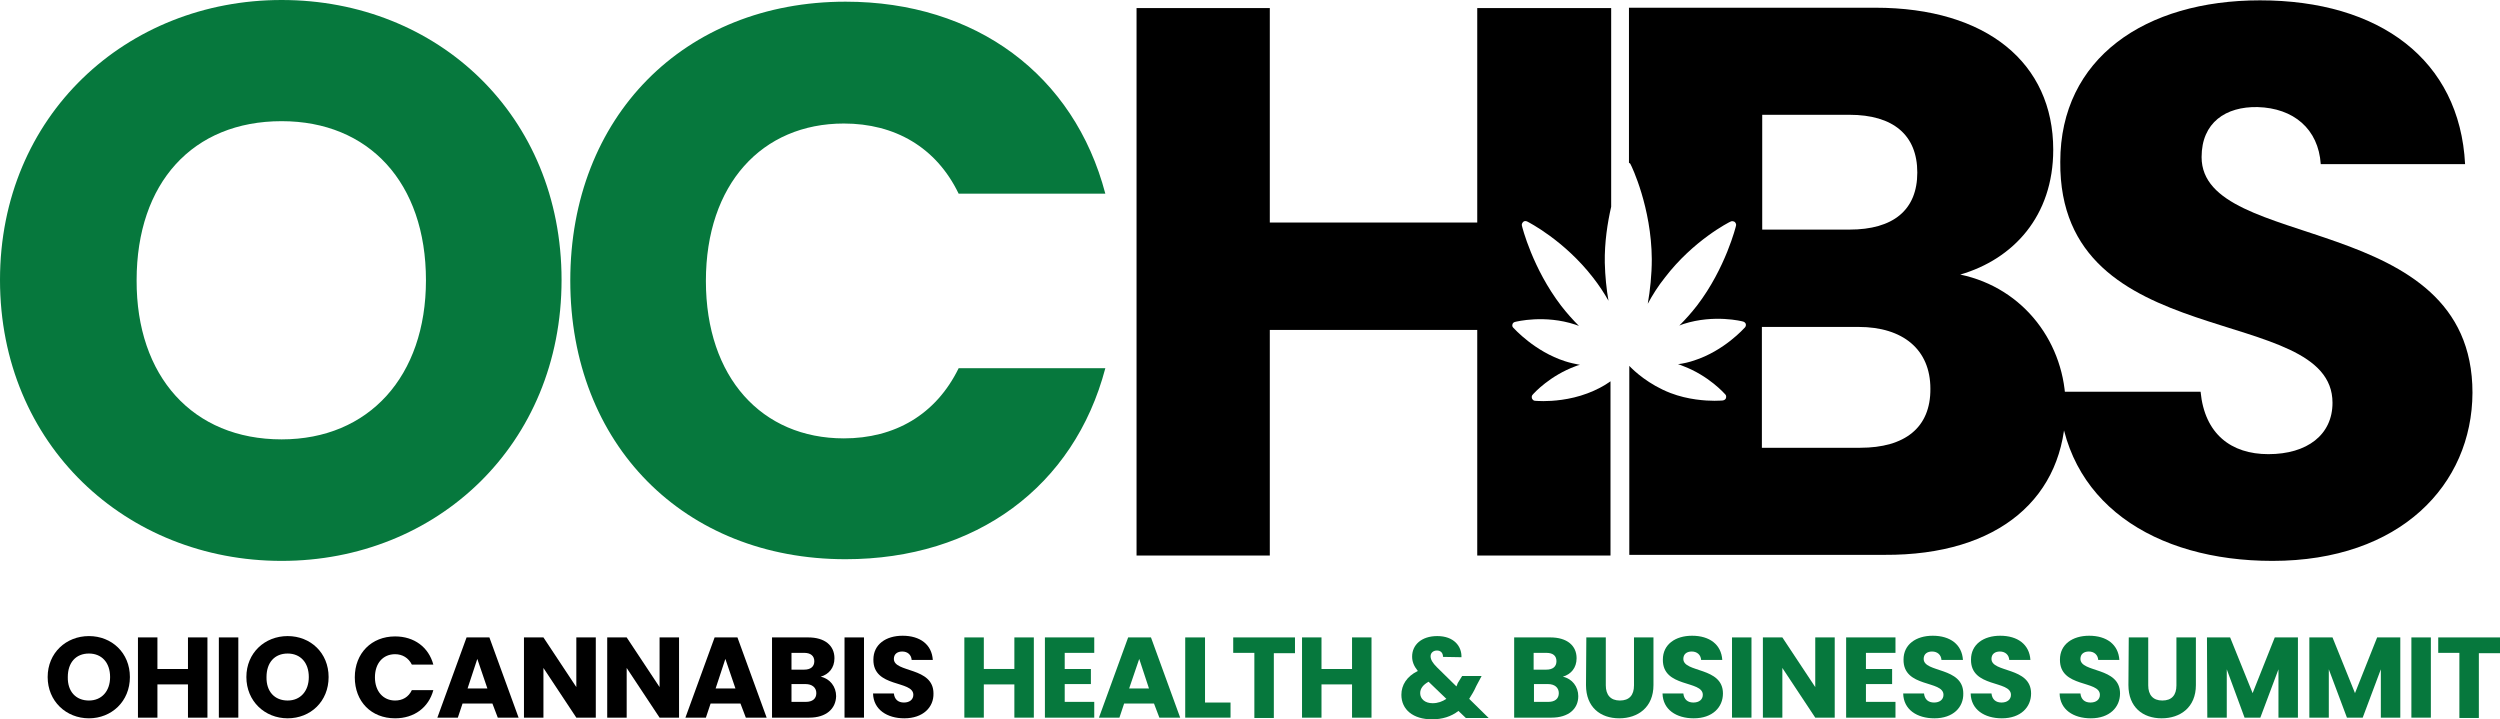 <?xml version="1.0" encoding="utf-8"?>
<!-- Generator: Adobe Illustrator 28.1.0, SVG Export Plug-In . SVG Version: 6.00 Build 0)  -->
<svg version="1.1" id="Layer_1" xmlns="http://www.w3.org/2000/svg" xmlns:xlink="http://www.w3.org/1999/xlink" x="0px" y="0px"
	 viewBox="0 0 744.8 214.3" style="enable-background:new 0 0 744.8 214.3;" xml:space="preserve">
<style type="text/css">
	.st0{fill:#06783D;}
</style>
<g>
	<path class="st0" d="M83.9,167.1C37.6,167.1,0,132.5,0,83.4C0,34.4,37.7,0,83.9,0c46.5,0,83.4,34.4,83.4,83.4
		C167.3,132.5,130.1,167.1,83.9,167.1z M83.9,130.9c26,0,43-18.8,43-47.4c0-29.1-17-47.4-43-47.4c-26.5,0-43.2,18.4-43.2,47.4
		C40.6,112.1,57.4,130.9,83.9,130.9z"/>
	<path class="st0" d="M251.9,0.5c38.8,0,68.1,21.8,77.4,57.2h-43.7c-6.7-13.9-19.1-20.9-34.2-20.9c-24.4,0-41.1,18.1-41.1,46.9
		s16.7,46.9,41.1,46.9c15.1,0,27.4-7,34.2-20.9h43.7c-9.3,35.3-38.6,56.9-77.4,56.9c-48.1,0-82-34.2-82-83S203.8,0.5,251.9,0.5z"/>
	<path d="M677,167.1c-35.1,0-62.5-17.4-63.7-50.4h42.3c1.2,12.6,9.1,18.6,20.2,18.6c11.6,0,19.1-5.8,19.1-15.3
		c0-30.2-81.6-13.9-81.1-71.8c0-30.9,25.3-48.1,59.5-48.1c35.6,0,59.5,17.7,61.1,48.8h-43c-0.7-10.5-8.1-16.7-18.8-17
		c-9.5-0.2-16.7,4.6-16.7,14.9c0,28.4,80.7,15.6,80.7,70.2C736.5,144.4,715.1,167.1,677,167.1z"/>
	<path d="M472.9,117.2c-5.3,2-10.5,2.3-13.1,2.3c-1.6,0-2.5-0.1-2.5-0.1c-0.4,0-0.7-0.3-0.9-0.7c-0.1-0.4-0.1-0.8,0.2-1.1
		c0.5-0.6,5.2-5.7,12.8-8.5c0.4-0.2,0.9-0.3,1.3-0.4c-1.5-0.3-3-0.6-4.5-1.1c-9-2.9-15.1-9.7-15.4-10c-0.3-0.3-0.3-0.7-0.2-1
		c0.1-0.4,0.4-0.6,0.8-0.7c0.4-0.1,8.8-2.2,17.9,0.8c0.4,0.1,0.7,0.3,1.1,0.4c-1.8-1.8-3.6-3.8-5.3-6c-8.5-11.1-11.6-23.4-11.7-23.9
		c-0.1-0.4,0.1-0.8,0.4-1.1c0.3-0.3,0.8-0.3,1.2-0.1s11,5.6,19.6,16.7c1.8,2.3,3.3,4.6,4.6,6.9c-0.6-3.4-1-7.3-1.1-11.3
		c-0.1-6.1,0.8-11.9,1.9-16.7V2.4h-39.9v63.9h-61.8V2.4h-39.7v163.1h39.7V98.3h61.8v67.2h39.7v-51.9
		C478,114.9,475.6,116.2,472.9,117.2z"/>
	<path d="M584,81.8c15.8-4.6,27.7-17.4,27.7-37.2c0-25.8-19.8-42.3-53-42.3h-73.4v46.2c0.2,0.1,0.4,0.2,0.5,0.5
		c0.3,0.5,6.2,12.8,6.3,28.2c0,4.7-0.5,9.3-1.2,13.3c1.4-2.6,3.1-5.3,5.1-7.8c8.5-11.1,19.1-16.5,19.6-16.7c0.4-0.2,0.8-0.1,1.2,0.1
		c0.3,0.3,0.5,0.7,0.4,1.1c0,0.1-3.1,12.7-11.6,23.8c-1.7,2.2-3.5,4.2-5.3,6c0.4-0.2,0.8-0.3,1.3-0.5c9.1-2.9,17.4-0.8,17.7-0.7
		c0.4,0.1,0.7,0.4,0.8,0.7c0.1,0.4,0,0.7-0.2,1c-0.3,0.3-6.2,7-15.2,9.9c-1.5,0.5-3.1,0.9-4.8,1.1c0.5,0.1,0.9,0.3,1.4,0.5
		c7.8,2.9,12.5,8.3,12.7,8.5c0.3,0.3,0.3,0.7,0.2,1.1c-0.1,0.4-0.5,0.6-0.9,0.7c0,0-0.9,0.1-2.5,0.1c-2.6,0-7.9-0.3-13.1-2.3
		c-6.5-2.5-10.9-6.6-12.3-8.1v56.3h76c34.2,0.2,54-17.2,54-44.2C615.4,102.5,603.1,85.8,584,81.8z M525,34.2h26
		c13,0,20.2,6,20.2,17.2s-7.2,17-20.2,17h-26V34.2z M554.2,133.4h-29.3v-36h28.8c13.2,0,21.4,6.7,21.4,18.4
		C575.2,127.4,567.5,133.4,554.2,133.4z"/>
</g>
<g>
	<path d="M26.5,214c-6.8,0-12.3-5.1-12.3-12.3s5.5-12.2,12.3-12.2s12.2,5,12.2,12.2C38.7,209,33.2,214,26.5,214z M26.5,208.7
		c3.8,0,6.3-2.8,6.3-7c0-4.3-2.5-7-6.3-7c-3.9,0-6.3,2.7-6.3,7C20.1,206,22.6,208.7,26.5,208.7z"/>
	<path d="M56,203.9h-9.1v9.9h-5.8v-23.9h5.8v9.4H56v-9.4h5.8v23.9H56V203.9z"/>
	<path d="M65.2,189.9H71v23.9h-5.8V189.9z"/>
	<path d="M85.7,214c-6.8,0-12.3-5.1-12.3-12.3s5.5-12.2,12.3-12.2s12.2,5,12.2,12.2C97.9,209,92.5,214,85.7,214z M85.7,208.7
		c3.8,0,6.3-2.8,6.3-7c0-4.3-2.5-7-6.3-7c-3.9,0-6.3,2.7-6.3,7C79.3,206,81.8,208.7,85.7,208.7z"/>
	<path d="M117.7,189.6c5.7,0,10,3.2,11.4,8.4h-6.4c-1-2-2.8-3.1-5-3.1c-3.6,0-6,2.7-6,6.9s2.5,6.9,6,6.9c2.2,0,4-1,5-3.1h6.4
		c-1.4,5.2-5.7,8.4-11.4,8.4c-7.1,0-12-5-12-12.2C105.7,194.6,110.7,189.6,117.7,189.6z"/>
	<path d="M146.7,209.6h-8.9l-1.4,4.2h-6.1l8.7-23.9h6.8l8.7,23.9h-6.2L146.7,209.6z M142.2,196.3l-2.9,8.8h5.9L142.2,196.3z"/>
	<path d="M177.5,189.9v23.9h-5.8l-9.8-14.8v14.8h-5.8v-23.9h5.8l9.8,14.8v-14.8H177.5z"/>
	<path d="M202.3,189.9v23.9h-5.8l-9.8-14.8v14.8h-5.8v-23.9h5.8l9.8,14.8v-14.8H202.3z"/>
	<path d="M220.6,209.6h-8.9l-1.4,4.2h-6.1l8.7-23.9h6.8l8.7,23.9h-6.2L220.6,209.6z M216.1,196.3l-2.9,8.8h5.9L216.1,196.3z"/>
	<path d="M241.1,213.8H230v-23.9h10.8c4.9,0,7.8,2.4,7.8,6.2c0,2.9-1.7,4.8-4.1,5.5c2.8,0.6,4.6,3,4.6,5.8
		C249,211.2,246.1,213.8,241.1,213.8z M239.6,194.5h-3.8v5h3.8c1.9,0,3-0.9,3-2.5S241.5,194.5,239.6,194.5z M240,203.8h-4.2v5.3h4.3
		c1.9,0,3.1-0.9,3.1-2.6S241.9,203.8,240,203.8z"/>
	<path d="M251.6,189.9h5.8v23.9h-5.8V189.9z"/>
	<path d="M269.4,214c-5.1,0-9.2-2.6-9.3-7.4h6.2c0.2,1.8,1.3,2.7,3,2.7s2.8-0.9,2.8-2.3c0-4.4-12-2-11.9-10.5c0-4.5,3.7-7.1,8.7-7.1
		c5.2,0,8.7,2.6,9,7.2h-6.3c-0.1-1.5-1.2-2.5-2.8-2.5c-1.4,0-2.5,0.7-2.5,2.2c0,4.2,11.8,2.3,11.8,10.3
		C278.2,210.7,275,214,269.4,214z"/>
	<path class="st0" d="M302.2,203.9h-9.1v9.9h-5.8v-23.9h5.8v9.4h9.1v-9.4h5.8v23.9h-5.8V203.9z"/>
	<path class="st0" d="M326,194.5h-8.8v4.8h7.8v4.5h-7.8v5.3h8.8v4.7h-14.7v-23.9H326V194.5z"/>
	<path class="st0" d="M343.8,209.6h-8.9l-1.4,4.2h-6.1l8.7-23.9h6.8l8.7,23.9h-6.2L343.8,209.6z M339.4,196.3l-3,8.8h5.9
		L339.4,196.3z"/>
	<path class="st0" d="M359,189.9v19.4h7.6v4.5h-13.5v-23.9H359z"/>
	<path class="st0" d="M367.3,189.9h18.5v4.7h-6.3v19.3h-5.8v-19.4h-6.3v-4.6H367.3z"/>
	<path class="st0" d="M402.8,203.9h-9.1v9.9h-5.8v-23.9h5.8v9.4h9.1v-9.4h5.8v23.9h-5.8C402.8,213.8,402.8,203.9,402.8,203.9z"/>
	<path class="st0" d="M429.9,195.7c0-1.3-0.8-1.9-1.8-1.9c-1.1,0-1.9,0.7-1.9,1.7s0.6,2,1.9,3.3l5.8,5.7c0.1-0.3,0.3-0.6,0.4-1
		l1.3-2.1h5.8l-1.6,3c-0.6,1.4-1.4,2.7-2.1,3.8l5.8,5.7h-6.8l-2.2-2.1c-2.2,1.7-4.8,2.5-7.9,2.5c-5.6,0-9.1-2.9-9.1-7.3
		c0-2.9,1.6-5.5,4.9-7.1c-1.2-1.5-1.7-2.8-1.7-4.3c0-3.4,2.7-6.1,7.5-6.1c4.9,0,7.3,3,7.2,6.3L429.9,195.7L429.9,195.7z
		 M430.9,208.2l-5.3-5.1c-1.6,0.9-2.5,2-2.5,3.4c0,1.7,1.4,3,3.7,3C428.4,209.5,429.7,209,430.9,208.2z"/>
	<path class="st0" d="M462.2,213.8h-11.1v-23.9h10.8c4.9,0,7.8,2.4,7.8,6.2c0,2.9-1.7,4.8-4.1,5.5c2.8,0.6,4.6,3,4.6,5.8
		C470.2,211.2,467.3,213.8,462.2,213.8z M460.7,194.5h-3.8v5h3.8c1.9,0,3-0.9,3-2.5S462.7,194.5,460.7,194.5z M461.2,203.8H457v5.3
		h4.3c1.9,0,3.1-0.9,3.1-2.6S463.1,203.8,461.2,203.8z"/>
	<path class="st0" d="M472.6,189.9h5.8v14.3c0,2.8,1.4,4.5,4.2,4.5c2.8,0,4.2-1.6,4.2-4.5v-14.3h5.8v14.2c0,6.6-4.6,9.9-10.2,9.9
		s-9.9-3.3-9.9-9.9L472.6,189.9L472.6,189.9z"/>
	<path class="st0" d="M504.6,214c-5.2,0-9.2-2.6-9.3-7.4h6.2c0.2,1.8,1.3,2.7,3,2.7c1.7,0,2.8-0.9,2.8-2.3c0-4.4-12-2-11.9-10.5
		c0-4.5,3.7-7.1,8.7-7.1c5.2,0,8.7,2.6,9,7.2h-6.3c-0.1-1.5-1.2-2.5-2.8-2.5c-1.4,0-2.5,0.7-2.5,2.2c0,4.2,11.8,2.3,11.8,10.3
		C513.3,210.7,510.2,214,504.6,214z"/>
	<path class="st0" d="M516,189.9h5.8v23.9H516V189.9z"/>
	<path class="st0" d="M546.6,189.9v23.9h-5.8L531,199v14.8h-5.8v-23.9h5.8l9.8,14.8v-14.8H546.6z"/>
	<path class="st0" d="M564.7,194.5h-8.8v4.8h7.8v4.5h-7.8v5.3h8.8v4.7H550v-23.9h14.7V194.5z"/>
	<path class="st0" d="M576.3,214c-5.2,0-9.2-2.6-9.3-7.4h6.2c0.2,1.8,1.3,2.7,3,2.7c1.7,0,2.8-0.9,2.8-2.3c0-4.4-12-2-11.9-10.5
		c0-4.5,3.7-7.1,8.7-7.1c5.2,0,8.7,2.6,9,7.2h-6.4c-0.1-1.5-1.2-2.5-2.8-2.5c-1.4,0-2.5,0.7-2.5,2.2c0,4.2,11.8,2.3,11.8,10.3
		C585,210.7,581.9,214,576.3,214z"/>
	<path class="st0" d="M596.4,214c-5.2,0-9.2-2.6-9.3-7.4h6.2c0.2,1.8,1.3,2.7,3,2.7s2.8-0.9,2.8-2.3c0-4.4-12-2-11.9-10.5
		c0-4.5,3.7-7.1,8.7-7.1c5.2,0,8.7,2.6,9,7.2h-6.3c-0.1-1.5-1.2-2.5-2.8-2.5c-1.4,0-2.5,0.7-2.5,2.2c0,4.2,11.8,2.3,11.8,10.3
		C605.1,210.7,602,214,596.4,214z"/>
	<path class="st0" d="M622.9,214c-5.2,0-9.2-2.6-9.3-7.4h6.2c0.2,1.8,1.3,2.7,3,2.7s2.8-0.9,2.8-2.3c0-4.4-12-2-11.9-10.5
		c0-4.5,3.7-7.1,8.7-7.1c5.2,0,8.7,2.6,9,7.2h-6.3c-0.1-1.5-1.2-2.5-2.8-2.5c-1.4,0-2.5,0.7-2.5,2.2c0,4.2,11.8,2.3,11.8,10.3
		C631.6,210.7,628.5,214,622.9,214z"/>
	<path class="st0" d="M634.2,189.9h5.8v14.3c0,2.8,1.4,4.5,4.2,4.5c2.8,0,4.2-1.6,4.2-4.5v-14.3h5.8v14.2c0,6.6-4.6,9.9-10.2,9.9
		c-5.6,0-9.9-3.3-9.9-9.9L634.2,189.9L634.2,189.9z"/>
	<path class="st0" d="M657.5,189.9h6.9l6.7,16.6l6.6-16.6h6.9v23.9h-5.8v-14.4l-5.4,14.4h-4.7l-5.3-14.4v14.4h-5.8L657.5,189.9
		L657.5,189.9z"/>
	<path class="st0" d="M688,189.9h6.9l6.7,16.6l6.6-16.6h6.9v23.9h-5.8v-14.4l-5.4,14.4h-4.7l-5.4-14.4v14.4H688V189.9L688,189.9z"/>
	<path class="st0" d="M718.4,189.9h5.8v23.9h-5.8V189.9z"/>
	<path class="st0" d="M726.3,189.9h18.5v4.7h-6.3v19.3h-5.8v-19.4h-6.3v-4.6H726.3z"/>
</g>
</svg>
